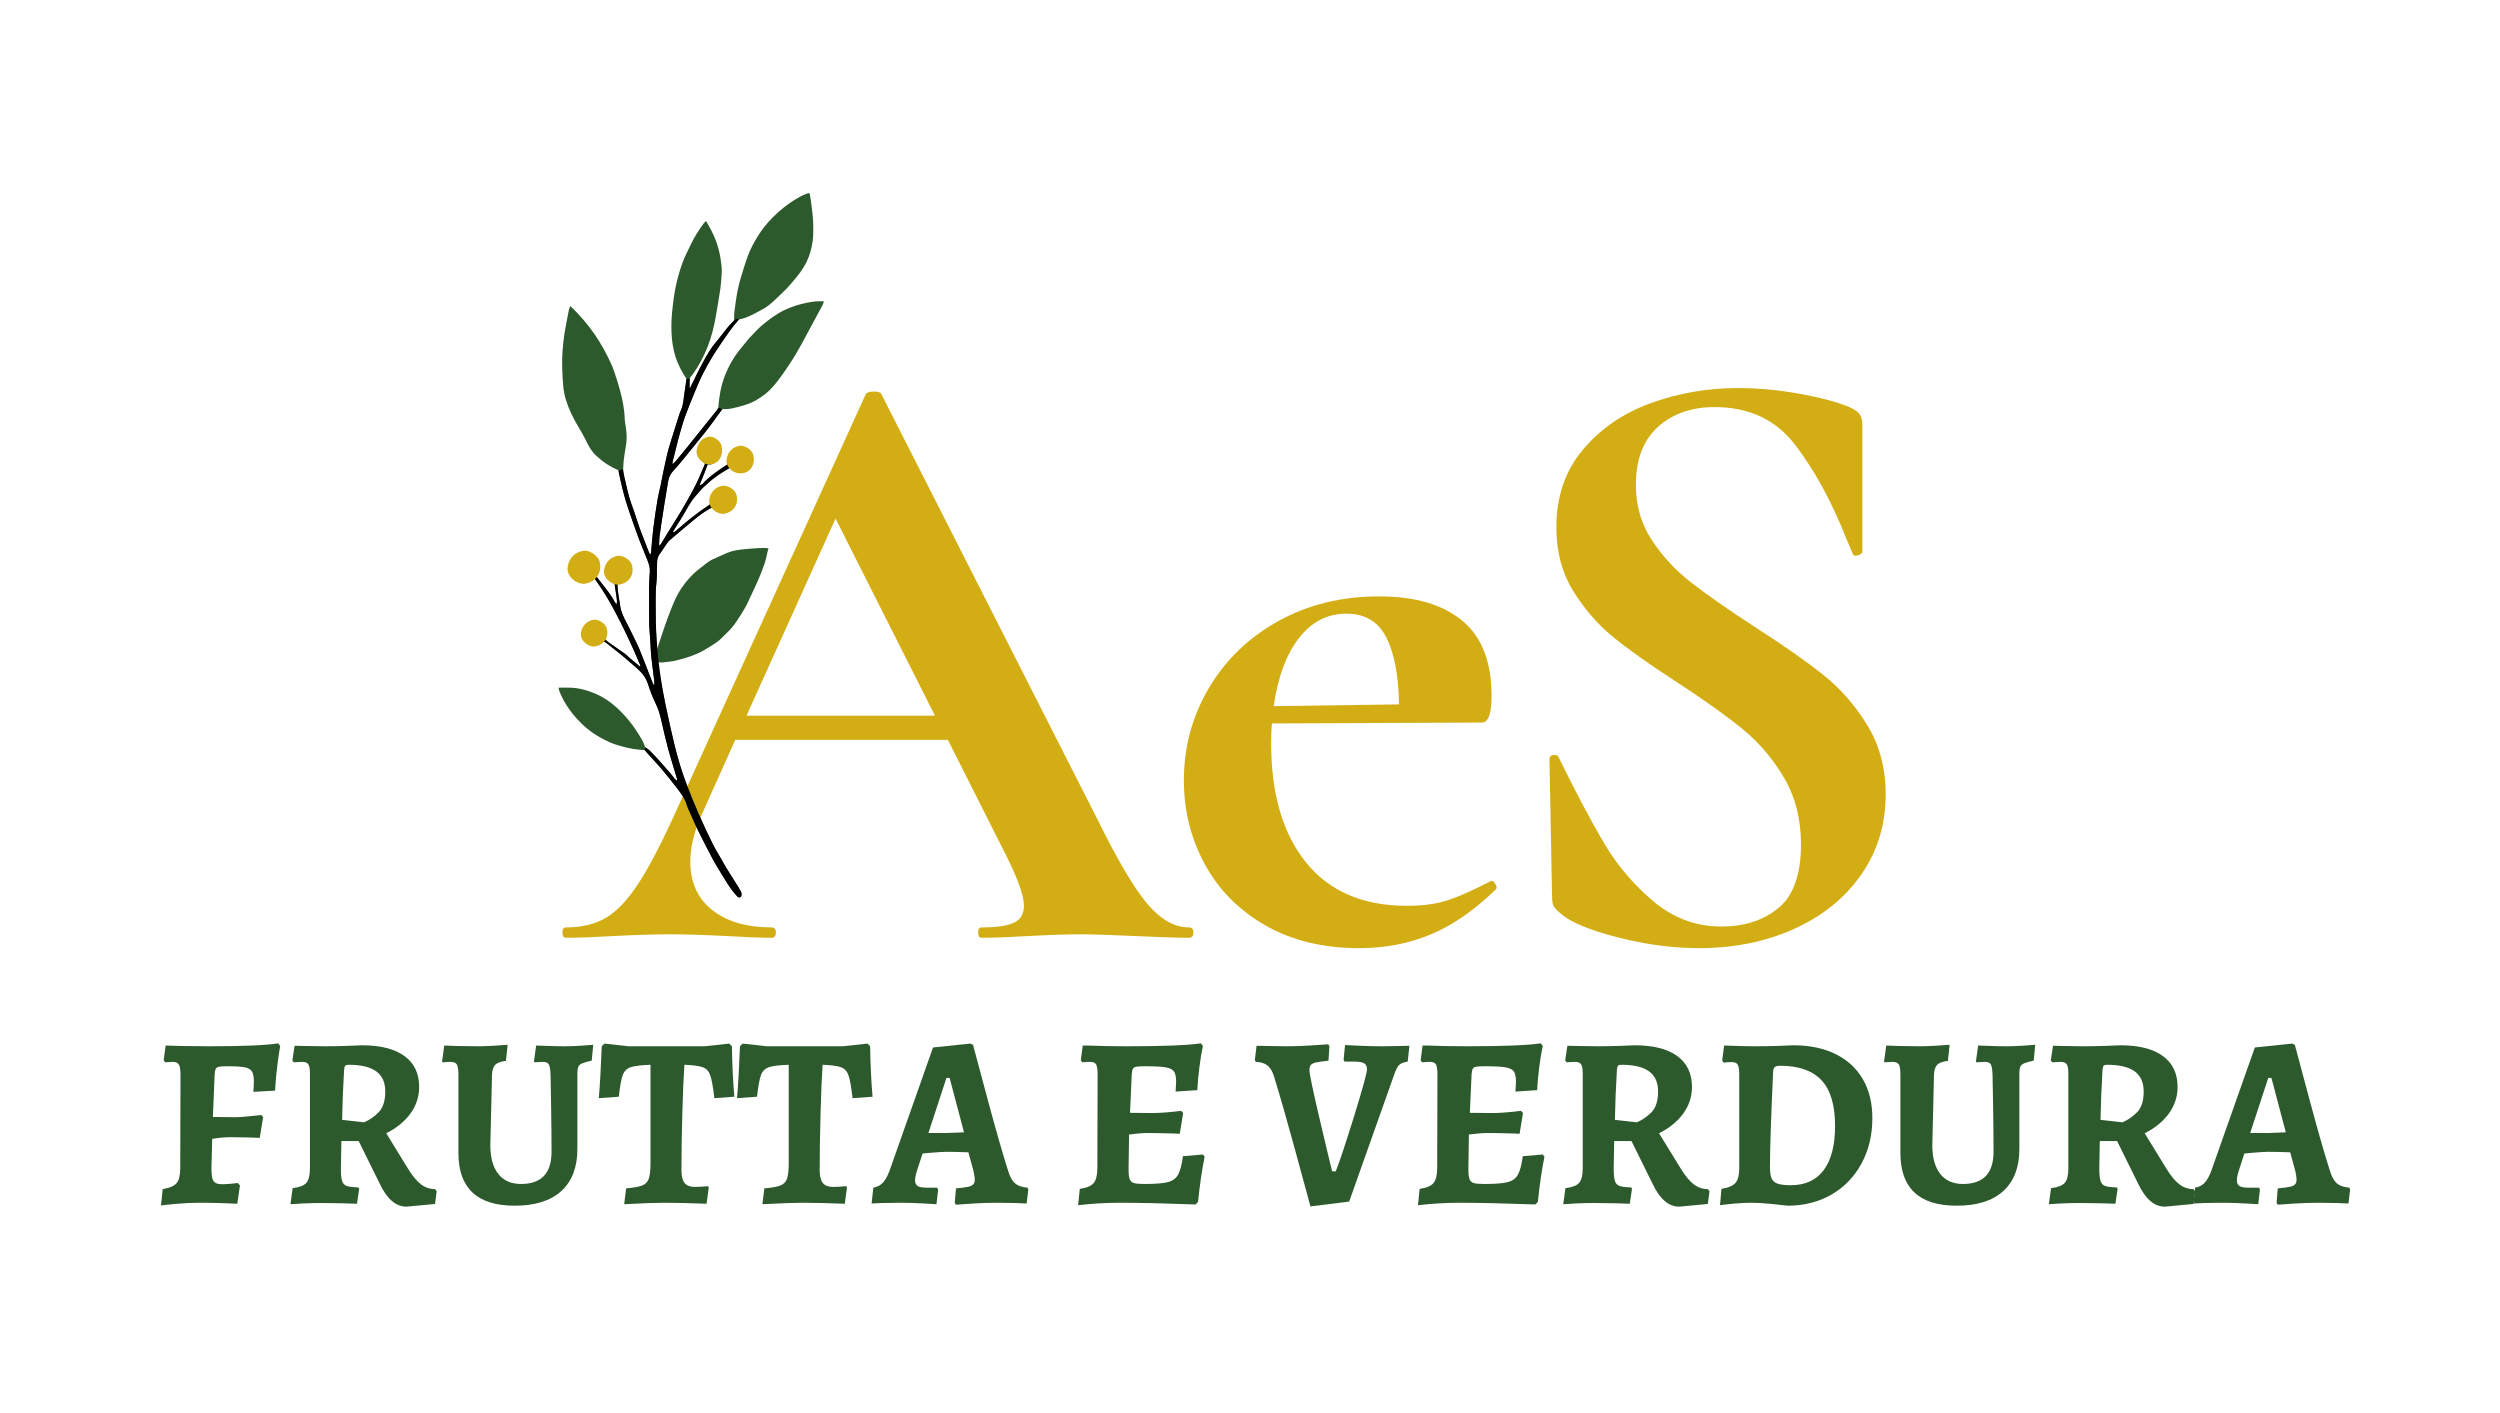 <svg xmlns="http://www.w3.org/2000/svg" xmlns:xlink="http://www.w3.org/1999/xlink" width="1472" viewBox="0 0 1104 624" height="832" preserveAspectRatio="xMidYMid meet"><defs><g></g></defs><g fill="#d3ad14" fill-opacity="1"><g transform="translate(251.414, 414.124)"><g><path d="M 273.672 -4.578 C 274.941 -4.578 275.578 -3.812 275.578 -2.281 C 275.578 -0.758 274.941 0 273.672 0 C 268.578 0 260.688 -0.254 250 -0.766 C 238.812 -1.273 230.797 -1.531 225.953 -1.531 C 219.598 -1.531 211.836 -1.273 202.672 -0.766 C 194.023 -0.254 187.156 0 182.062 0 C 181.039 0 180.531 -0.758 180.531 -2.281 C 180.531 -3.812 181.039 -4.578 182.062 -4.578 C 188.676 -4.578 193.445 -5.273 196.375 -6.672 C 199.301 -8.078 200.766 -10.562 200.766 -14.125 C 200.766 -18.445 198.223 -25.695 193.141 -35.875 L 167.172 -87.406 L 73.281 -87.406 L 58.391 -54.203 C 55.086 -46.816 53.438 -39.945 53.438 -33.594 C 53.438 -24.426 56.68 -17.297 63.172 -12.203 C 69.66 -7.117 78.375 -4.578 89.312 -4.578 C 90.582 -4.578 91.219 -3.812 91.219 -2.281 C 91.219 -0.758 90.582 0 89.312 0 C 84.727 0 78.113 -0.254 69.469 -0.766 C 59.801 -1.273 51.406 -1.531 44.281 -1.531 C 37.406 -1.531 29.133 -1.273 19.469 -0.766 C 10.812 -0.254 3.812 0 -1.531 0 C -2.539 0 -3.047 -0.758 -3.047 -2.281 C -3.047 -3.812 -2.539 -4.578 -1.531 -4.578 C 5.594 -4.578 11.57 -6.039 16.406 -8.969 C 21.25 -11.895 26.086 -17.109 30.922 -24.609 C 35.754 -32.117 41.477 -43.254 48.094 -58.016 L 130.922 -240.078 C 131.43 -240.836 132.578 -241.219 134.359 -241.219 C 136.391 -241.219 137.535 -240.836 137.797 -240.078 L 233.219 -52.297 C 242.113 -34.223 249.488 -21.75 255.344 -14.875 C 261.195 -8.008 267.305 -4.578 273.672 -4.578 Z M 78.25 -98.094 L 161.453 -98.094 L 117.562 -185.125 Z M 78.25 -98.094 "></path></g></g></g><g fill="#d3ad14" fill-opacity="1"><g transform="translate(510.578, 414.124)"><g><path d="M 148.094 -25.188 C 148.602 -25.188 149.176 -24.676 149.812 -23.656 C 150.445 -22.645 150.508 -21.883 150 -21.375 C 140.582 -12.219 131.039 -5.602 121.375 -1.531 C 111.707 2.539 101.148 4.578 89.703 4.578 C 73.672 4.578 59.801 1.207 48.094 -5.531 C 36.383 -12.281 27.477 -21.316 21.375 -32.641 C 15.27 -43.961 12.219 -56.238 12.219 -69.469 C 12.219 -84.227 15.906 -97.844 23.281 -110.312 C 30.664 -122.781 40.91 -132.641 54.016 -139.891 C 67.117 -147.141 81.938 -150.766 98.469 -150.766 C 114.25 -150.766 126.461 -147.203 135.109 -140.078 C 143.766 -132.953 148.094 -121.883 148.094 -106.875 C 148.094 -98.988 146.691 -95.047 143.891 -95.047 L 51.141 -94.656 C 50.891 -92.875 50.766 -89.945 50.766 -85.875 C 50.766 -63.488 55.914 -45.93 66.219 -33.203 C 76.531 -20.484 91.352 -14.125 110.688 -14.125 C 117.562 -14.125 123.414 -14.883 128.25 -16.406 C 133.082 -17.938 139.441 -20.738 147.328 -24.812 Z M 83.969 -143.125 C 75.57 -143.125 68.57 -139.5 62.969 -132.25 C 57.375 -125 53.688 -115.016 51.906 -102.297 L 107.25 -103.062 C 107 -116.031 105.094 -125.945 101.531 -132.812 C 97.969 -139.688 92.113 -143.125 83.969 -143.125 Z M 83.969 -143.125 "></path></g></g></g><g fill="#d3ad14" fill-opacity="1"><g transform="translate(655.999, 414.124)"><g><path d="M 66.406 -200 C 66.406 -190.844 68.758 -182.703 73.469 -175.578 C 78.176 -168.453 83.961 -162.219 90.828 -156.875 C 97.703 -151.531 106.992 -145.039 118.703 -137.406 C 131.43 -129.258 141.609 -122.133 149.234 -116.031 C 156.867 -109.926 163.359 -102.484 168.703 -93.703 C 174.047 -84.922 176.719 -74.805 176.719 -63.359 C 176.719 -50.129 173.156 -38.359 166.031 -28.047 C 158.906 -17.742 149.047 -9.727 136.453 -4 C 123.859 1.719 109.801 4.578 94.281 4.578 C 82.82 4.578 70.859 2.988 58.391 -0.188 C 45.93 -3.375 37.535 -6.875 33.203 -10.688 C 31.93 -11.707 30.977 -12.66 30.344 -13.547 C 29.707 -14.441 29.391 -15.906 29.391 -17.938 L 28.25 -78.625 L 28.25 -79.016 C 28.25 -80.023 28.883 -80.594 30.156 -80.719 C 31.426 -80.852 32.188 -80.41 32.438 -79.391 C 40.07 -63.867 46.75 -51.27 52.469 -41.594 C 58.195 -31.926 65.453 -23.406 74.234 -16.031 C 83.016 -8.656 93.004 -4.969 104.203 -4.969 C 114.379 -4.969 122.773 -7.703 129.391 -13.172 C 136.004 -18.641 139.312 -27.988 139.312 -41.219 C 139.312 -52.414 136.832 -62.211 131.875 -70.609 C 126.914 -79.004 120.875 -86.129 113.75 -91.984 C 106.625 -97.836 96.828 -104.836 84.359 -112.984 C 72.141 -120.867 62.656 -127.609 55.906 -133.203 C 49.164 -138.805 43.379 -145.551 38.547 -153.438 C 33.711 -161.32 31.297 -170.609 31.297 -181.297 C 31.297 -194.785 35.176 -206.172 42.938 -215.453 C 50.695 -224.742 60.68 -231.613 72.891 -236.062 C 85.109 -240.52 97.961 -242.75 111.453 -242.75 C 120.359 -242.75 129.391 -241.922 138.547 -240.266 C 147.711 -238.617 155.094 -236.648 160.688 -234.359 C 162.977 -233.336 164.504 -232.254 165.266 -231.109 C 166.035 -229.961 166.422 -228.5 166.422 -226.719 L 166.422 -170.609 C 166.422 -169.848 165.781 -169.273 164.5 -168.891 C 163.227 -168.516 162.469 -168.707 162.219 -169.469 L 159.156 -176.719 C 152.801 -192.75 145.359 -206.363 136.828 -217.562 C 128.305 -228.758 116.41 -234.359 101.141 -234.359 C 90.961 -234.359 82.629 -231.43 76.141 -225.578 C 69.648 -219.723 66.406 -211.195 66.406 -200 Z M 66.406 -200 "></path></g></g></g><path fill="#2d5a2d" d="M 336.445 136.746 C 340.301 134.766 343.047 131.535 346.18 128.633 C 347.578 127.332 348.805 125.852 350.055 124.406 C 352.484 121.602 354.785 118.691 356.355 115.297 C 357.66 112.48 358.445 109.531 358.875 106.434 C 359.234 103.871 359.168 101.301 359.113 98.766 C 359.047 95.473 358.523 92.195 358.141 88.922 C 358.004 87.715 357.715 86.523 357.473 85.207 C 356.887 85.363 356.395 85.438 355.949 85.617 C 352.312 87.125 349.059 89.316 346.004 91.727 C 342.852 94.223 339.988 97.07 337.48 100.25 C 335.48 102.777 333.824 105.516 332.324 108.359 C 330.629 111.551 329.523 114.988 328.426 118.418 C 327.914 120.016 327.441 121.625 326.969 123.234 C 325.973 126.598 325.352 130.047 324.867 133.508 C 324.508 136.094 324.059 138.695 324.168 141.445 C 323.145 142.586 322.074 143.684 321.102 144.875 C 319.48 146.867 317.992 148.973 316.312 150.918 C 313.926 153.68 312.164 156.844 310.434 160 C 308.484 163.562 306.773 167.25 304.957 170.887 C 304.871 171.07 304.844 171.27 304.789 171.465 C 304.695 171.371 304.598 171.281 304.508 171.191 C 304.508 169.82 304.508 168.445 304.637 166.922 C 305.09 166.332 305.578 165.77 306.008 165.16 C 311.438 157.566 314.516 149.027 316.074 139.883 C 316.766 135.852 317.488 131.82 318.074 127.77 C 318.414 125.402 318.559 123.004 318.711 120.609 C 318.844 118.449 318.516 116.316 318.195 114.18 C 317.422 109.137 315.68 104.453 313.18 100.031 C 312.746 99.281 312.328 98.52 311.801 97.586 C 311.297 98.102 310.879 98.441 310.574 98.867 C 308.484 101.758 306.578 104.762 305.043 107.98 C 303.75 110.703 302.348 113.387 301.32 116.203 C 299.977 119.914 298.953 123.73 298.191 127.629 C 297.551 130.902 297.16 134.188 296.828 137.492 C 296.305 142.77 296.105 150.602 298.242 157.383 C 299.359 160.832 300.945 164.051 303.105 167.23 C 302.879 169.004 302.73 170.789 302.414 172.543 C 301.879 175.453 301.938 178.484 300.676 181.246 C 300.305 182.059 300.016 182.91 299.742 183.766 C 298.516 187.645 297.344 191.543 296.078 195.418 C 294.785 199.383 293.984 203.469 293.098 207.531 C 292.57 209.949 292.133 212.379 291.629 214.793 C 291.223 216.738 290.695 218.656 290.379 220.609 C 289.688 224.879 289.02 229.148 288.488 233.434 C 288.059 236.926 287.848 240.441 287.523 243.953 C 287.5 244.211 287.367 244.469 287.191 245.008 C 286.875 244.43 286.648 244.121 286.523 243.777 C 284.781 239.082 282.758 234.496 281.277 229.707 C 280.531 227.297 279.691 224.91 278.828 222.535 C 277.301 218.316 276.418 213.926 275.367 209.586 C 275.363 208.812 274.938 208.141 275.199 206.766 C 275.309 202.457 276.121 199.207 276.594 195.449 C 277.125 191.281 275.883 186.527 275.859 184.98 C 275.801 180.828 274.805 176.121 274.039 173.32 C 272.777 168.688 271.973 166.086 270.309 161.586 C 265.574 151.039 260.238 143.203 251.875 135.137 C 251.578 135.914 251.301 136.418 251.191 136.957 C 250.711 139.312 250.242 141.68 249.828 144.055 C 249.762 144.445 248.875 148.684 248.426 154.832 C 248.016 160.523 248.379 166.395 248.723 170.488 C 249.078 174.707 250.406 178.609 252.145 182.371 C 253.547 185.406 255.27 188.297 256.969 191.18 C 259.078 194.762 260.109 198.219 263.152 201.109 C 266.086 203.887 269.355 206.094 273.188 207.676 C 273.199 207.926 273.176 208.18 273.227 208.418 C 274.312 213.629 275.5 218.812 277.176 223.859 C 278.758 228.621 280.438 233.344 282.168 238.051 C 283.324 241.164 284.695 244.199 285.879 247.305 C 286.5 248.918 287.086 250.551 286.965 252.355 C 286.801 254.863 286.656 257.375 286.637 259.883 C 286.602 265.238 286.656 270.602 286.676 275.957 C 286.676 276.102 286.691 276.254 286.703 276.398 C 286.887 278.969 287.082 281.539 287.246 284.105 C 287.371 286.035 287.383 287.973 287.598 289.891 C 288.004 293.641 288.527 297.371 288.977 301.113 C 289.023 301.5 288.926 301.914 288.895 302.316 C 288.77 302.328 288.648 302.34 288.52 302.352 C 287.984 300.992 287.445 299.625 286.91 298.258 C 285.395 294.379 283.91 290.488 282.34 286.633 C 281.629 284.891 280.746 283.215 279.922 281.52 C 278.926 279.473 277.949 277.414 276.887 275.406 C 275.555 272.898 274.262 270.402 273.867 267.523 C 273.559 265.223 273.09 262.938 272.715 260.645 C 272.848 258.969 272.352 257.133 272.965 255.543 C 274.883 254.449 275.004 251.711 273.172 250.547 C 272.121 249.879 270.988 249.895 269.941 250.484 C 268.863 251.086 268.359 252.609 268.652 253.965 C 268.883 255.02 269.887 255.863 271.207 256.266 C 271.457 258.031 271.727 259.789 271.949 261.555 C 272.16 263.266 272.594 264.961 272.406 266.734 C 272.035 266.527 271.742 266.32 271.598 266.035 C 269.922 262.816 267.633 260.043 265.402 257.211 C 264.246 255.742 263.121 254.25 262.078 252.551 C 263.371 249.793 261.457 247.25 258.641 247.633 C 257.195 247.832 256.211 248.633 255.863 250.09 C 255.531 251.5 256.094 252.969 257.195 253.691 C 258.566 254.594 259.898 254.336 261.348 253.781 C 262.848 255.93 264.402 258.051 265.84 260.242 C 268.949 264.98 271.586 269.988 274.152 275.027 C 275.934 278.527 277.57 282.09 279.211 285.652 C 280.469 288.398 281.621 291.191 282.812 293.973 C 282.848 294.059 282.746 294.203 282.711 294.312 C 282.602 294.293 282.539 294.301 282.508 294.27 C 281.07 293.086 279.625 291.902 278.203 290.695 C 277.531 290.117 276.945 289.418 276.23 288.91 C 273.742 287.117 271.195 285.398 268.699 283.613 C 267.898 283.043 267.195 282.352 266.496 281.512 C 266.691 280.227 266.516 279.113 265.379 278.234 C 264.367 277.445 262.5 277.664 261.609 278.664 C 260.699 279.684 260.715 281.566 261.602 282.477 C 262.801 283.703 263.945 283.785 265.902 282.855 C 266.508 283.195 267.164 283.469 267.703 283.895 C 270.285 285.91 272.859 287.941 275.387 290.027 C 277.414 291.703 279.355 293.473 281.355 295.18 C 283.547 297.059 285.223 299.227 286.141 302.047 C 287.109 305.016 288.203 307.98 289.594 310.773 C 290.898 313.398 291.586 316.141 292.23 318.941 C 293.121 322.809 293.961 326.688 295.004 330.52 C 296.219 334.969 297.629 339.379 298.938 343.805 C 299 344.02 298.945 344.266 298.945 344.703 C 298.539 344.418 298.223 344.277 298.027 344.043 C 297.367 343.242 296.785 342.371 296.109 341.59 C 294.496 339.707 292.863 337.836 291.199 335.996 C 289.812 334.465 288.406 332.949 286.934 331.492 C 286.395 330.949 285.652 330.617 284.906 329.996 C 284.25 327.672 282.922 325.676 281.664 323.676 C 278.926 319.328 275.641 315.414 271.785 311.996 C 269.285 309.785 266.535 307.945 263.504 306.586 C 259.801 304.926 255.93 303.805 251.84 303.676 C 250.168 303.621 248.5 303.664 246.625 303.664 C 246.824 304.414 246.91 304.992 247.121 305.516 C 249.441 311.125 252.961 315.902 257.348 320.039 C 260.965 323.465 265.199 326.02 269.75 328 C 271.324 328.688 273.008 329.117 274.656 329.602 C 277.883 330.543 281.18 331.066 284.664 331.266 C 285.297 331.957 285.934 332.652 286.566 333.348 C 288.488 335.488 290.469 337.57 292.32 339.773 C 294.648 342.547 296.922 345.371 299.117 348.254 C 300.633 350.258 302.207 352.234 303.016 354.723 C 303.711 356.883 304.73 358.949 305.648 361.043 C 306.492 362.949 307.348 364.852 308.277 366.723 C 310.344 370.852 312.375 374.996 314.574 379.059 C 316.25 382.156 318.129 385.145 319.973 388.148 C 321.527 390.688 323.129 393.199 325.152 395.41 C 325.625 395.926 326.098 396.516 326.914 396.219 C 327.461 396.02 327.637 394.949 327.332 394.043 C 327.301 393.949 327.258 393.855 327.211 393.773 C 326.82 393.078 326.457 392.367 326.039 391.699 C 324.352 389.004 322.625 386.34 320.957 383.637 C 320.051 382.168 319.23 380.637 318.375 379.137 C 317.105 376.898 315.723 374.711 314.586 372.402 C 312.445 368.039 310.359 363.637 308.41 359.184 C 306.598 355.051 304.934 350.844 303.305 346.633 C 301.039 340.789 299.281 334.777 297.793 328.691 C 296.82 324.723 290.738 297.41 290.523 292.438 C 290.684 292.367 292.133 292.66 292.559 292.547 C 294.355 292.309 296.184 292.211 297.945 291.805 C 302.457 290.766 306.883 289.414 310.938 287.098 C 312.773 286.059 314.562 284.93 316.305 283.754 C 318.141 282.516 319.559 280.801 321.164 279.301 C 324.387 276.285 326.531 272.508 328.785 268.805 C 329.75 267.215 330.484 265.477 331.277 263.789 C 332.504 261.195 333.746 258.609 334.879 255.973 C 335.875 253.66 336.805 251.309 337.629 248.93 C 338.418 246.648 338.668 244.43 339.367 242.109 C 337.449 241.977 337.246 241.887 334.574 242.062 C 321.691 242.93 323.191 243.375 314.879 246.934 C 312.895 247.777 311.277 249.344 309.543 250.637 C 306.16 253.148 303.305 256.188 300.961 259.676 C 298.32 263.594 296.723 268.016 295.043 272.375 C 293.336 276.793 290.105 287.117 290.086 286.781 C 289.102 267.625 289.844 277.73 289.602 268.918 C 289.516 266.234 289.535 263.547 289.594 260.863 C 289.648 258.203 290.316 255.562 289.891 252.879 C 289.836 252.551 289.953 252.191 289.977 251.844 C 290.051 250.574 290.148 249.312 290.176 248.051 C 290.203 246.773 290.465 245.621 291.246 244.559 C 292.211 243.234 293.012 241.801 293.949 240.453 C 294.422 239.766 294.934 239.07 295.57 238.535 C 299.594 235.16 303.641 231.801 307.727 228.492 C 309.066 227.398 310.523 226.441 311.969 225.484 C 313.293 224.613 314.672 223.828 316.203 223.125 C 317.168 223.793 318.207 224.07 319.371 223.816 C 321.242 223.402 322.582 221.793 322.602 219.914 C 322.625 217.867 321.297 216.312 319.176 215.898 C 317.539 215.582 315.691 216.707 314.902 218.352 C 314.355 219.488 314.605 220.543 314.707 221.781 C 313.969 222.359 313.246 222.961 312.484 223.508 C 311.723 224.059 310.891 224.508 310.137 225.066 C 308.137 226.543 306.141 228.02 304.203 229.566 C 302.469 230.957 300.809 232.449 299.109 233.883 C 298.543 234.355 298.059 234.984 297.184 235.074 C 297.215 234.836 297.203 234.727 297.25 234.648 C 298.531 232.59 299.82 230.531 301.121 228.48 C 303.105 225.348 304.586 221.891 307.113 219.105 C 308.316 217.785 309.383 216.344 310.676 215.129 C 312.473 213.438 314.344 211.793 316.344 210.355 C 318.832 208.559 321.48 206.992 324.254 205.426 C 326.48 207.215 329.062 206.027 330.078 204.191 C 330.949 202.625 330.68 200.711 329.098 199.297 C 328.121 198.422 325.316 198.43 324.289 199.371 C 322.801 200.73 322.566 202.277 322.875 204.137 C 321.746 204.836 320.598 205.508 319.492 206.242 C 316.172 208.465 312.906 210.77 310.184 213.75 C 309.918 214.047 309.418 214.137 308.996 214.285 C 308.996 214.285 308.953 214.242 309 214.027 C 309.699 212.297 310.43 210.578 311.082 208.832 C 311.547 207.605 311.91 206.348 312.523 205.098 C 312.852 205.145 313.195 205.277 313.508 205.223 C 316.492 204.707 317.539 202.141 316.875 199.73 C 316.492 198.332 314.461 197.004 313.227 197.25 C 311.332 197.641 310.223 198.879 309.797 200.719 C 309.406 202.383 310.105 203.664 311.32 204.871 C 310.348 207.156 309.414 209.457 308.387 211.715 C 307.586 213.477 306.699 215.207 305.777 216.906 C 304.258 219.695 302.734 222.473 301.113 225.199 C 299.105 228.57 296.984 231.875 294.926 235.215 C 294.07 236.605 293.27 238.031 292.387 239.41 C 292.035 239.957 291.715 240.586 290.883 240.934 C 291.023 239.434 291.105 238.078 291.27 236.742 C 291.477 235.066 291.73 233.398 291.98 231.723 C 292.441 228.688 292.898 225.645 293.383 222.609 C 293.91 219.324 294.453 216.039 295.012 212.754 C 295.309 211.016 295.902 209.445 297.16 208.098 C 298.914 206.215 300.566 204.227 302.199 202.23 C 305.223 198.551 308.219 194.848 311.191 191.125 C 312.523 189.461 313.805 187.754 315.062 186.035 C 316.355 184.281 317.594 182.484 319.086 180.68 C 320.453 180.59 321.863 180.68 323.172 180.371 C 326.672 179.551 330.191 178.781 333.406 177 C 335.707 175.719 337.832 174.258 339.73 172.441 C 342.312 169.977 344.309 167.051 346.375 164.164 C 349.738 159.453 352.652 154.469 355.367 149.355 C 357.93 144.523 360.562 139.727 363.152 134.898 C 363.438 134.363 363.602 133.762 363.863 133.082 C 361.184 132.852 358.773 133.203 356.352 133.684 C 352.902 134.371 349.582 135.426 346.406 136.938 C 342.633 138.742 339.344 141.262 336.172 143.938 C 335.238 144.73 334.398 145.641 333.539 146.508 C 332.82 147.242 332.137 148 331.426 148.742 C 331.254 148.926 331.043 149.059 330.883 149.254 C 329.391 151.078 327.879 152.895 326.414 154.754 C 323.762 158.105 321.703 161.809 320.148 165.793 C 318.371 170.34 317.562 175.07 317.18 180.078 C 316.992 180.426 316.848 180.809 316.602 181.113 C 314.75 183.445 312.883 185.758 311.016 188.078 C 308.848 190.785 306.695 193.5 304.516 196.199 C 302.578 198.594 300.629 200.969 298.668 203.336 C 298.18 203.926 297.605 204.441 297.074 204.992 C 296.906 204.586 296.93 204.309 296.996 204.035 C 297.77 200.902 298.547 197.77 299.336 194.641 C 299.656 193.395 299.988 192.152 300.359 190.914 C 301.051 188.586 301.672 186.23 302.512 183.953 C 303.863 180.281 305.332 176.645 306.84 173.023 C 307.98 170.281 309.133 167.527 310.484 164.883 C 312.688 160.547 315.188 156.375 317.938 152.355 C 320.574 148.504 323.145 144.605 326.371 141.051 C 329.664 140.531 333.508 138.379 336.445 136.742 Z M 336.445 136.746 " fill-opacity="1" fill-rule="nonzero"></path><path fill="#000000" d="M 266.441 281.707 C 267.195 282.344 267.898 283.043 268.703 283.613 C 271.195 285.398 273.742 287.109 276.23 288.902 C 276.945 289.418 277.531 290.117 278.203 290.695 C 279.625 291.895 281.07 293.078 282.508 294.27 C 282.539 294.293 282.602 294.289 282.711 294.305 C 282.746 294.199 282.848 294.051 282.812 293.965 C 281.621 291.191 280.469 288.398 279.211 285.652 C 277.574 282.082 275.934 278.52 274.152 275.027 C 271.586 269.988 268.949 264.98 265.84 260.242 C 264.402 258.051 262.848 255.93 261.301 253.605 C 261.492 253.207 261.742 252.98 261.984 252.762 C 263.121 254.242 264.246 255.742 265.402 257.211 C 267.633 260.035 269.922 262.816 271.598 266.035 C 271.742 266.316 272.035 266.527 272.406 266.727 C 272.594 264.961 272.164 263.262 271.949 261.555 C 271.727 259.789 271.379 258.016 271.203 256.113 C 271.773 255.883 272.352 255.805 272.844 255.715 C 272.594 256.309 272.715 256.199 272.695 256.957 C 272.594 260.535 273.316 264.008 273.867 267.516 C 274.262 270.395 275.555 272.891 276.887 275.398 C 277.949 277.414 278.926 279.465 279.922 281.512 C 280.75 283.207 281.629 284.883 282.34 286.625 C 283.91 290.48 285.395 294.379 286.91 298.258 C 287.445 299.621 287.984 300.984 288.52 302.352 C 288.648 302.34 288.77 302.328 288.898 302.316 C 288.926 301.914 289.023 301.5 288.977 301.105 C 288.527 297.367 288.004 293.641 287.598 289.891 C 287.387 287.973 287.371 286.035 287.246 284.105 C 287.082 281.539 286.887 278.969 286.703 276.398 C 286.691 276.25 286.676 276.102 286.676 275.949 C 286.656 270.594 286.602 265.238 286.637 259.883 C 286.656 257.371 286.801 254.863 286.965 252.355 C 287.086 250.551 286.5 248.914 285.879 247.305 C 284.695 244.199 283.324 241.164 282.168 238.043 C 280.438 233.344 278.758 228.613 277.18 223.859 C 275.504 218.809 274.312 213.621 273.227 208.418 C 273.176 208.176 273.199 207.922 273.293 207.52 C 273.898 207.457 274.652 207.641 275.109 207.07 C 275.266 207.848 275.324 208.82 275.508 209.586 C 276.566 213.926 277.301 218.316 278.828 222.531 C 279.691 224.902 280.531 227.289 281.277 229.707 C 282.758 234.496 284.781 239.082 286.523 243.777 C 286.648 244.117 286.875 244.426 287.191 245.004 C 287.367 244.461 287.5 244.211 287.523 243.945 C 287.848 240.441 288.059 236.926 288.488 233.434 C 289.02 229.148 289.688 224.875 290.379 220.609 C 290.695 218.656 291.223 216.738 291.629 214.793 C 292.133 212.379 292.57 209.941 293.098 207.531 C 293.984 203.465 294.785 199.383 296.082 195.41 C 297.344 191.543 298.516 187.645 299.742 183.762 C 300.016 182.91 300.305 182.059 300.676 181.246 C 301.941 178.477 301.879 175.453 302.414 172.543 C 302.73 170.789 302.879 169 303.215 167.105 C 303.695 167.422 304.102 167.262 304.508 167.066 L 304.508 171.191 C 304.598 171.281 304.695 171.371 304.789 171.465 C 304.844 171.27 304.871 171.062 304.957 170.887 C 306.773 167.25 308.484 163.559 310.434 160 C 312.164 156.836 313.926 153.68 316.312 150.918 C 317.992 148.973 319.48 146.859 321.102 144.867 C 322.074 143.684 323.145 142.578 324.344 141.363 C 324.723 141.133 324.922 140.977 325.262 140.82 C 325.676 140.812 325.949 140.805 326.238 140.855 C 326.289 140.969 326.281 141.031 326.234 141.094 C 323.145 144.609 320.574 148.504 317.938 152.355 C 315.188 156.367 312.688 160.539 310.484 164.883 C 309.137 167.531 307.98 170.281 306.84 173.023 C 305.332 176.645 303.863 180.273 302.512 183.953 C 301.672 186.227 301.055 188.586 300.359 190.914 C 299.992 192.145 299.656 193.391 299.336 194.641 C 298.547 197.77 297.77 200.902 296.996 204.027 C 296.93 204.301 296.906 204.586 297.074 204.988 C 297.605 204.441 298.18 203.918 298.668 203.336 C 300.629 200.969 302.578 198.586 304.516 196.195 C 306.695 193.5 308.848 190.777 311.016 188.07 C 312.883 185.75 314.75 183.438 316.602 181.113 C 316.848 180.809 316.992 180.426 317.301 180.074 C 317.902 180.285 318.375 180.492 318.855 180.699 C 317.594 182.484 316.355 184.277 315.062 186.035 C 313.805 187.754 312.523 189.461 311.191 191.117 C 308.219 194.84 305.223 198.551 302.199 202.23 C 300.566 204.223 298.914 206.215 297.16 208.098 C 295.902 209.445 295.309 211.016 295.012 212.754 C 294.453 216.031 293.914 219.316 293.383 222.609 C 292.898 225.645 292.441 228.68 291.98 231.723 C 291.734 233.391 291.477 235.062 291.27 236.738 C 291.105 238.078 291.199 239.43 291.066 240.934 C 291.895 240.586 292.035 239.957 292.387 239.41 C 293.27 238.031 294.07 236.605 294.926 235.207 C 296.984 231.875 299.105 228.57 301.113 225.203 C 302.734 222.477 304.258 219.688 305.777 216.902 C 306.699 215.199 307.586 213.477 308.387 211.715 C 309.414 209.457 310.27 207.137 311.375 204.746 C 311.75 204.789 312.262 204.938 312.504 205.086 C 312.098 206.328 311.547 207.605 311.086 208.832 C 310.43 210.574 309.699 212.297 308.965 214.148 C 308.93 214.277 308.945 214.352 308.945 214.352 L 309.031 214.32 C 309.422 214.133 309.918 214.039 310.184 213.742 C 312.906 210.762 316.172 208.469 319.492 206.246 C 320.598 205.504 321.715 204.672 323.047 203.969 C 323.508 204.363 323.969 205.023 324.234 205.426 C 321.656 207.09 318.832 208.559 316.344 210.348 C 314.344 211.793 312.473 213.441 310.676 215.121 C 309.383 216.336 308.309 217.789 307.113 219.105 C 304.586 221.891 303.105 225.34 301.121 228.473 C 299.82 230.527 298.535 232.59 297.254 234.648 C 297.203 234.723 297.215 234.836 297.184 235.074 C 298.059 234.984 298.547 234.359 299.109 233.883 C 300.809 232.445 302.469 230.953 304.203 229.562 C 306.141 228.012 308.141 226.543 310.137 225.066 C 310.891 224.508 311.723 224.055 312.488 223.508 C 313.246 222.961 313.938 222.273 314.848 221.66 C 315.348 222.055 315.91 222.668 316.234 223.105 C 314.879 223.926 313.293 224.613 311.969 225.48 C 310.523 226.441 309.066 227.398 307.719 228.484 C 303.641 231.797 299.785 235.203 295.758 238.582 C 295.121 239.113 294.648 239.871 294.172 240.559 C 293.246 241.906 292.359 243.32 291.391 244.637 C 290.609 245.707 290.203 246.77 290.18 248.043 C 290.148 249.312 290.16 250.574 290.086 251.84 C 290.215 254.906 289.734 257.82 289.594 260.855 C 289.008 286.855 291.746 303.738 297.793 328.691 C 299.281 334.777 301.039 340.789 303.301 346.629 C 304.934 350.844 306.598 355.043 308.414 359.18 C 310.363 363.637 312.445 368.031 314.586 372.398 C 315.723 374.711 317.105 376.891 318.375 379.133 C 319.234 380.637 320.051 382.164 320.957 383.633 C 322.625 386.34 324.352 389.004 326.039 391.695 C 326.457 392.371 326.824 393.074 327.211 393.766 C 327.258 393.855 327.301 393.949 327.332 394.039 C 327.637 394.949 327.461 396.02 326.914 396.215 C 326.102 396.516 325.625 395.926 325.152 395.41 C 323.129 393.203 321.527 390.688 319.973 388.145 C 318.129 385.145 316.25 382.148 314.574 379.059 C 312.379 374.996 310.344 370.852 308.277 366.715 C 307.352 364.852 306.492 362.945 305.648 361.039 C 304.734 358.949 303.711 356.883 303.016 354.723 C 302.207 352.227 300.633 350.262 299.117 348.258 C 296.926 345.371 294.648 342.543 292.32 339.773 C 290.469 337.57 288.488 335.48 286.566 333.348 C 285.934 332.652 285.297 331.961 284.676 331.133 C 284.797 330.727 284.848 330.285 284.949 330.012 C 285.602 330.441 286.395 330.949 286.938 331.484 C 288.406 332.941 289.812 334.461 291.199 335.996 C 292.863 337.836 294.496 339.699 296.109 341.582 C 296.785 342.371 297.367 343.242 298.027 344.043 C 298.223 344.277 298.539 344.418 298.945 344.703 C 298.945 344.262 299 344.02 298.941 343.805 C 297.629 339.371 296.219 334.973 295.004 330.516 C 293.961 326.688 293.121 322.809 292.23 318.941 C 291.586 316.141 290.902 313.391 289.594 310.773 C 288.203 307.98 287.113 305.02 286.141 302.047 C 285.223 299.227 283.547 297.059 281.355 295.18 C 279.359 293.469 277.414 291.703 275.387 290.027 C 272.859 287.938 270.285 285.91 267.707 283.887 C 267.164 283.469 266.508 283.195 265.812 282.715 C 265.961 282.289 266.199 282 266.441 281.707 Z M 266.441 281.707 " fill-opacity="1" fill-rule="nonzero"></path><path fill="#d3ad14" d="M 311.77 204.859 C 311.238 204.637 310.898 204.473 310.352 204.188 C 308.34 202.602 307.156 200.699 307.75 198.152 C 308.406 195.344 310.109 193.449 312.996 192.859 C 314.879 192.473 317.992 194.5 318.586 196.645 C 319.598 200.32 318.055 204.852 313.426 205.047 C 312.852 205.066 312.629 205.031 311.77 204.859 Z M 311.77 204.859 " fill-opacity="1" fill-rule="nonzero"></path><path fill="#d3ad14" d="M 323.77 208.184 C 321.5 206.648 320.352 204.703 320.992 202.148 C 321.691 199.34 323.512 197.445 326.605 196.855 C 328.625 196.469 331.949 198.496 332.578 200.641 C 333.664 204.328 332.004 208.91 327.062 209.043 C 325.906 209.082 325.098 208.848 323.77 208.184 Z M 323.77 208.184 " fill-opacity="1" fill-rule="nonzero"></path><path fill="#d3ad14" d="M 317.734 226.723 C 317.148 226.5 316.746 226.266 316.191 226.043 C 313.875 224.48 312.699 222.5 313.348 219.898 C 314.062 217.027 315.922 215.109 319.07 214.5 C 321.125 214.102 324.523 216.176 325.16 218.355 C 326.273 222.113 324.512 226.121 319.543 226.922 C 319.023 227 318.449 226.797 317.734 226.723 Z M 317.734 226.723 " fill-opacity="1" fill-rule="nonzero"></path><path fill="#d3ad14" d="M 271.402 258 C 270.812 257.766 270.391 257.535 269.82 257.305 C 267.441 255.703 266.25 253.656 266.914 250.992 C 267.641 248.051 269.547 246.07 272.781 245.449 C 274.891 245.051 278.379 247.168 279.031 249.41 C 280.168 253.27 278.367 257.379 273.266 258.199 C 272.73 258.281 272.141 258.074 271.402 258 Z M 271.402 258 " fill-opacity="1" fill-rule="nonzero"></path><path fill="#d3ad14" d="M 255.969 257.57 C 255.293 257.309 254.82 257.035 254.156 256.773 C 251.438 254.938 250.07 252.598 250.828 249.543 C 251.672 246.184 253.852 243.918 257.551 243.211 C 259.961 242.746 263.945 245.18 264.703 247.742 C 266 252.145 263.945 256.855 258.109 257.805 C 257.496 257.898 256.824 257.656 255.969 257.574 Z M 255.969 257.57 " fill-opacity="1" fill-rule="nonzero"></path><path fill="#d3ad14" d="M 260.832 285.316 C 260.285 285.094 259.895 284.875 259.367 284.664 C 257.168 283.18 256.051 281.281 256.672 278.805 C 257.344 276.086 259.117 274.254 262.117 273.676 C 264.066 273.293 267.301 275.266 267.914 277.34 C 268.969 280.922 267.301 284.738 262.562 285.496 C 262.066 285.578 261.52 285.379 260.832 285.316 Z M 260.832 285.316 " fill-opacity="1" fill-rule="nonzero"></path><g fill="#2d5a2d" fill-opacity="1"><g transform="translate(67, 531.141)"><g><path d="M 4.844 -6.031 C 7.926 -6.531 9.988 -7.426 11.031 -8.719 C 12.07 -10.008 12.594 -12.234 12.594 -15.391 L 12.703 -56.406 C 12.703 -58.707 12.469 -60.25 12 -61.031 C 11.531 -61.82 10.617 -62.219 9.266 -62.219 C 8.547 -62.219 7.863 -62.18 7.219 -62.109 C 6.57 -62.047 6.141 -62.016 5.922 -62.016 L 5.281 -62.984 L 6.141 -69.438 C 7.43 -69.363 9.922 -69.289 13.609 -69.219 C 17.305 -69.145 21.312 -69.109 25.625 -69.109 C 40.332 -69.109 50.414 -69.539 55.875 -70.406 L 56.734 -69.219 C 56.516 -68.07 56.133 -65.539 55.594 -61.625 C 55.062 -57.719 54.688 -53.68 54.469 -49.516 L 44.891 -48.984 C 44.891 -49.336 44.926 -49.945 45 -50.812 C 45.07 -51.676 45.109 -52.535 45.109 -53.391 C 45.109 -55.473 44.836 -56.977 44.297 -57.906 C 43.766 -58.844 42.723 -59.473 41.172 -59.797 C 39.629 -60.117 37.102 -60.281 33.594 -60.281 C 31.727 -60.281 30.438 -60.207 29.719 -60.062 C 29 -59.926 28.516 -59.602 28.266 -59.094 C 28.016 -58.594 27.852 -57.77 27.781 -56.625 L 27.016 -37.891 L 37.141 -37.781 C 38.504 -37.781 40.516 -37.926 43.172 -38.219 C 45.828 -38.508 47.582 -38.688 48.438 -38.75 L 49.203 -37.781 L 47.688 -28.641 C 46.832 -28.711 45.164 -28.781 42.688 -28.844 C 40.207 -28.914 37.602 -28.953 34.875 -28.953 C 32.289 -28.953 29.566 -28.703 26.703 -28.203 L 26.375 -15.078 C 26.375 -12.348 26.676 -10.516 27.281 -9.578 C 27.895 -8.648 29.133 -8.188 31 -8.188 C 32.156 -8.188 33.484 -8.254 34.984 -8.391 C 36.492 -8.535 37.5 -8.645 38 -8.719 L 38.969 -7.641 L 37.781 0.438 C 36.562 0.363 34.281 0.27 30.938 0.156 C 27.602 0.051 24.289 0 21 0 C 17.695 0 14.301 0.16 10.812 0.484 C 7.332 0.805 5.094 1.039 4.094 1.188 Z M 4.844 -6.031 "></path></g></g></g><g fill="#2d5a2d" fill-opacity="1"><g transform="translate(124.165, 531.141)"><g><path d="M 55.328 1.719 C 50.672 1.719 46.758 -1.617 43.594 -8.297 L 34.234 -27.234 L 26.594 -27.234 L 26.375 -15.078 C 26.375 -12.555 26.551 -10.738 26.906 -9.625 C 27.27 -8.52 27.953 -7.785 28.953 -7.422 C 29.961 -7.066 31.688 -6.852 34.125 -6.781 L 34.453 -6.141 L 33.484 0.438 C 32.191 0.363 29.93 0.289 26.703 0.219 C 23.473 0.145 20.492 0.109 17.766 0.109 C 15.109 0.109 12.379 0.176 9.578 0.312 C 6.773 0.457 4.945 0.566 4.094 0.641 L 5.062 -6.453 C 8.07 -6.816 10.098 -7.609 11.141 -8.828 C 12.18 -10.047 12.703 -12.195 12.703 -15.281 L 12.703 -56.953 C 12.703 -59.035 12.469 -60.43 12 -61.141 C 11.531 -61.859 10.617 -62.219 9.266 -62.219 C 8.473 -62.219 7.719 -62.18 7 -62.109 C 6.281 -62.047 5.812 -62.016 5.594 -62.016 L 4.953 -62.875 L 5.922 -69.328 C 6.922 -69.328 8.766 -69.289 11.453 -69.219 C 14.148 -69.145 16.789 -69.109 19.375 -69.109 C 22.25 -69.109 25.352 -69.16 28.688 -69.266 C 32.031 -69.379 34.348 -69.473 35.641 -69.547 C 43.816 -69.547 50.078 -67.969 54.422 -64.812 C 58.766 -61.656 60.938 -57.098 60.938 -51.141 C 60.938 -46.898 59.676 -43.02 57.156 -39.5 C 54.645 -35.988 51.062 -33.051 46.406 -30.688 L 55.875 -15.281 C 57.883 -11.977 59.82 -9.609 61.688 -8.172 C 63.551 -6.742 65.633 -6.031 67.938 -6.031 L 68.688 -5.062 L 67.938 0.531 Z M 36.609 -35.531 C 38.973 -36.531 41.125 -38.016 43.062 -39.984 C 45 -41.961 45.969 -45.035 45.969 -49.203 C 45.969 -53.148 44.641 -56.094 41.984 -58.031 C 39.328 -59.969 35.238 -60.938 29.719 -60.938 C 29 -60.938 28.516 -60.789 28.266 -60.5 C 28.016 -60.219 27.852 -59.57 27.781 -58.562 C 27.344 -51.164 27.051 -43.848 26.906 -36.609 Z M 36.609 -35.531 "></path></g></g></g><g fill="#2d5a2d" fill-opacity="1"><g transform="translate(193.172, 531.141)"><g><path d="M 34.125 1.297 C 17.551 1.297 9.266 -6.457 9.266 -21.969 L 9.266 -56.406 C 9.266 -58.781 9.031 -60.344 8.562 -61.094 C 8.094 -61.844 7.141 -62.219 5.703 -62.219 C 4.984 -62.219 4.281 -62.18 3.594 -62.109 C 2.914 -62.047 2.473 -62.016 2.266 -62.016 L 2.047 -62.438 L 3.016 -69.438 C 4.016 -69.363 5.969 -69.289 8.875 -69.219 C 11.781 -69.145 14.883 -69.109 18.188 -69.109 C 20.062 -69.109 22.43 -69.195 25.297 -69.375 C 28.172 -69.562 30.07 -69.691 31 -69.766 L 30.25 -62.656 C 27.957 -62.363 26.395 -61.805 25.562 -60.984 C 24.738 -60.16 24.254 -58.781 24.109 -56.844 L 23.359 -25.406 C 23.359 -19.945 24.523 -15.727 26.859 -12.75 C 29.191 -9.781 32.547 -8.297 36.922 -8.297 C 45.898 -8.297 50.391 -13.031 50.391 -22.5 C 50.391 -28.031 50.332 -34.348 50.219 -41.453 C 50.113 -48.555 50.023 -53.539 49.953 -56.406 C 49.879 -58.781 49.625 -60.344 49.188 -61.094 C 48.758 -61.844 47.863 -62.219 46.5 -62.219 C 45.789 -62.219 45.078 -62.18 44.359 -62.109 C 43.641 -62.047 43.133 -62.016 42.844 -62.016 L 42.625 -62.438 L 43.594 -69.438 C 44.531 -69.438 46.234 -69.379 48.703 -69.266 C 51.18 -69.16 53.645 -69.109 56.094 -69.109 C 58.383 -69.109 60.875 -69.195 63.562 -69.375 C 66.258 -69.562 68.004 -69.691 68.797 -69.766 L 68.141 -62.766 C 66.203 -62.336 64.801 -61.941 63.938 -61.578 C 63.082 -61.223 62.508 -60.723 62.219 -60.078 C 61.938 -59.43 61.797 -58.461 61.797 -57.172 L 61.797 -23.688 C 61.797 -15.645 59.426 -9.469 54.688 -5.156 C 49.945 -0.852 43.094 1.297 34.125 1.297 Z M 34.125 1.297 "></path></g></g></g><g fill="#2d5a2d" fill-opacity="1"><g transform="translate(263.902, 531.141)"><g><path d="M 12.594 -6.359 C 15.895 -6.641 18.266 -7.066 19.703 -7.641 C 21.141 -8.211 22.109 -9.219 22.609 -10.656 C 23.109 -12.094 23.359 -14.461 23.359 -17.766 L 23.359 -60.938 C 19.203 -60.789 16.281 -60.43 14.594 -59.859 C 12.906 -59.285 11.738 -58.117 11.094 -56.359 C 10.445 -54.598 9.867 -51.422 9.359 -46.828 L 0.531 -46.188 C 1.039 -52.145 1.473 -59.785 1.828 -69.109 L 3.016 -70.297 L 13.672 -69.109 L 47.266 -69.109 L 58.141 -70.297 L 59.312 -69.109 C 59.457 -60.504 59.816 -53.078 60.391 -46.828 L 51.562 -46.188 C 50.988 -51.062 50.395 -54.395 49.781 -56.188 C 49.176 -57.988 48.102 -59.191 46.562 -59.797 C 45.02 -60.41 42.273 -60.789 38.328 -60.938 C 37.961 -55.625 37.656 -48.41 37.406 -39.297 C 37.156 -30.18 37.031 -21.891 37.031 -14.422 C 37.031 -11.766 37.492 -9.863 38.422 -8.719 C 39.359 -7.57 40.867 -7 42.953 -7 C 44.742 -7 46.645 -7.109 48.656 -7.328 L 49.094 -6.781 L 48.125 0.438 C 40.508 0.145 34.336 0 29.609 0 C 25.867 0 19.91 0.211 11.734 0.641 Z M 12.594 -6.359 "></path></g></g></g><g fill="#2d5a2d" fill-opacity="1"><g transform="translate(324.942, 531.141)"><g><path d="M 12.594 -6.359 C 15.895 -6.641 18.266 -7.066 19.703 -7.641 C 21.141 -8.211 22.109 -9.219 22.609 -10.656 C 23.109 -12.094 23.359 -14.461 23.359 -17.766 L 23.359 -60.938 C 19.203 -60.789 16.281 -60.43 14.594 -59.859 C 12.906 -59.285 11.738 -58.117 11.094 -56.359 C 10.445 -54.598 9.867 -51.422 9.359 -46.828 L 0.531 -46.188 C 1.039 -52.145 1.473 -59.785 1.828 -69.109 L 3.016 -70.297 L 13.672 -69.109 L 47.266 -69.109 L 58.141 -70.297 L 59.312 -69.109 C 59.457 -60.504 59.816 -53.078 60.391 -46.828 L 51.562 -46.188 C 50.988 -51.062 50.395 -54.395 49.781 -56.188 C 49.176 -57.988 48.102 -59.191 46.562 -59.797 C 45.02 -60.41 42.273 -60.789 38.328 -60.938 C 37.961 -55.625 37.656 -48.41 37.406 -39.297 C 37.156 -30.18 37.031 -21.891 37.031 -14.422 C 37.031 -11.766 37.492 -9.863 38.422 -8.719 C 39.359 -7.57 40.867 -7 42.953 -7 C 44.742 -7 46.645 -7.109 48.656 -7.328 L 49.094 -6.781 L 48.125 0.438 C 40.508 0.145 34.336 0 29.609 0 C 25.867 0 19.91 0.211 11.734 0.641 Z M 12.594 -6.359 "></path></g></g></g><g fill="#2d5a2d" fill-opacity="1"><g transform="translate(385.982, 531.141)"><g><path d="M 35.641 0 L 36.172 -6.359 C 38.609 -6.566 40.383 -6.797 41.5 -7.047 C 42.613 -7.297 43.383 -7.656 43.812 -8.125 C 44.25 -8.594 44.469 -9.297 44.469 -10.234 C 44.469 -11.086 44.285 -12.344 43.922 -14 L 41.656 -22.281 C 37.926 -22.426 34.629 -22.5 31.766 -22.5 C 30.473 -22.5 27.781 -22.32 23.688 -21.969 L 21.422 -21.75 L 18.734 -13.453 C 18.305 -11.879 18.094 -10.77 18.094 -10.125 C 18.094 -8.832 18.469 -7.93 19.219 -7.422 C 19.969 -6.922 21.273 -6.672 23.141 -6.672 L 27.781 -6.672 L 28.312 -5.922 L 27.562 0.641 C 26.551 0.566 24.395 0.441 21.094 0.266 C 17.789 0.086 14.707 0 11.844 0 C 8.832 0 6.125 0.035 3.719 0.109 C 1.312 0.18 -0.285 0.254 -1.078 0.328 L -0.328 -6.672 C 1.328 -6.961 2.691 -7.645 3.766 -8.719 C 4.836 -9.789 5.844 -11.551 6.781 -14 L 26.047 -68.578 L 42.531 -70.297 L 43.703 -69.766 C 44.785 -65.672 47.031 -57.289 50.438 -44.625 C 53.844 -31.957 56.766 -21.785 59.203 -14.109 C 59.992 -11.523 61 -9.691 62.219 -8.609 C 63.445 -7.535 65.281 -6.891 67.719 -6.672 L 68.141 -5.922 L 67.391 0.328 C 66.461 0.254 64.703 0.18 62.109 0.109 C 59.523 0.035 56.91 0 54.266 0 C 50.453 0 46.734 0.125 43.109 0.375 C 39.484 0.625 37.172 0.785 36.172 0.859 Z M 31.766 -30.797 C 32.547 -30.797 35.195 -30.898 39.719 -31.109 L 33.375 -55.125 L 31.969 -55.125 L 24 -30.797 Z M 31.766 -30.797 "></path></g></g></g><g fill="#2d5a2d" fill-opacity="1"><g transform="translate(453.267, 531.141)"><g></g></g></g><g fill="#2d5a2d" fill-opacity="1"><g transform="translate(471.999, 531.141)"><g><path d="M 59.969 -20.344 C 58.812 -14.75 57.844 -8.113 57.062 -0.438 L 55.984 0.75 C 42.273 0.25 31.113 0 22.5 0 C 16.469 0 10.332 0.359 4.094 1.078 L 4.844 -6.141 C 7.852 -6.566 9.895 -7.426 10.969 -8.719 C 12.051 -10.008 12.594 -12.234 12.594 -15.391 L 12.703 -56.406 C 12.703 -58.781 12.484 -60.344 12.047 -61.094 C 11.617 -61.844 10.691 -62.219 9.266 -62.219 C 8.328 -62.219 7.211 -62.148 5.922 -62.016 L 5.281 -62.984 L 6.141 -69.438 L 8.297 -69.438 C 13.391 -69.219 19.164 -69.109 25.625 -69.109 C 41.625 -69.109 52.531 -69.539 58.344 -70.406 L 59.203 -69.219 C 58.629 -66.562 58.109 -63.406 57.641 -59.75 C 57.18 -56.094 56.879 -52.754 56.734 -49.734 L 47.156 -49.094 L 47.375 -53.391 C 47.375 -55.547 47.066 -57.07 46.453 -57.969 C 45.836 -58.863 44.613 -59.473 42.781 -59.797 C 40.957 -60.117 37.895 -60.281 33.594 -60.281 C 31.727 -60.281 30.438 -60.207 29.719 -60.062 C 29 -59.926 28.516 -59.602 28.266 -59.094 C 28.016 -58.594 27.852 -57.77 27.781 -56.625 L 27.016 -39.719 L 37.141 -39.625 C 38.648 -39.625 40.535 -39.711 42.797 -39.891 C 45.055 -40.066 47.332 -40.301 49.625 -40.594 L 50.484 -39.625 L 48.984 -30.469 C 48.047 -30.469 47.328 -30.504 46.828 -30.578 C 41.805 -30.723 37.82 -30.797 34.875 -30.797 C 32.656 -30.797 29.895 -30.578 26.594 -30.141 L 26.375 -14.75 C 26.375 -12.738 26.535 -11.301 26.859 -10.438 C 27.18 -9.582 27.789 -9.008 28.688 -8.719 C 29.582 -8.438 31.145 -8.297 33.375 -8.297 C 38.113 -8.297 41.539 -8.562 43.656 -9.094 C 45.77 -9.633 47.289 -10.727 48.219 -12.375 C 49.156 -14.031 49.879 -16.758 50.391 -20.562 L 59.203 -21.312 Z M 59.969 -20.344 "></path></g></g></g><g fill="#2d5a2d" fill-opacity="1"><g transform="translate(536.161, 531.141)"><g></g></g></g><g fill="#2d5a2d" fill-opacity="1"><g transform="translate(554.893, 531.141)"><g><path d="M 23.797 1.609 C 22.711 -2.398 20.43 -10.789 16.953 -23.562 C 13.473 -36.344 10.406 -47.039 7.75 -55.656 C 7.102 -57.883 6.148 -59.52 4.891 -60.562 C 3.641 -61.602 1.898 -62.156 -0.328 -62.219 L -0.75 -62.984 L 0 -69.328 C 1 -69.328 2.828 -69.289 5.484 -69.219 C 8.141 -69.145 10.832 -69.109 13.562 -69.109 C 16.789 -69.109 20.32 -69.234 24.156 -69.484 C 28 -69.742 30.5 -69.906 31.656 -69.969 L 32.188 -69.109 L 31.766 -62.766 C 29.242 -62.473 27.41 -62.203 26.266 -61.953 C 25.117 -61.703 24.348 -61.328 23.953 -60.828 C 23.555 -60.328 23.359 -59.57 23.359 -58.562 C 23.359 -56.988 24.758 -50.223 27.562 -38.266 C 30.363 -26.316 32.301 -18.191 33.375 -13.891 L 34.984 -13.891 C 36.711 -18.266 39.441 -26.477 43.172 -38.531 C 46.898 -50.594 48.766 -57.414 48.766 -59 C 48.766 -60.219 48.352 -61.078 47.531 -61.578 C 46.707 -62.078 45.254 -62.328 43.172 -62.328 L 38.859 -62.328 L 38.438 -63.094 L 39.078 -69.656 C 40.086 -69.582 42.297 -69.473 45.703 -69.328 C 49.109 -69.18 52.211 -69.109 55.016 -69.109 C 57.879 -69.109 60.477 -69.145 62.812 -69.219 C 65.145 -69.289 66.707 -69.328 67.5 -69.328 L 66.75 -62.328 C 64.957 -62.047 63.703 -61.562 62.984 -60.875 C 62.266 -60.195 61.547 -58.816 60.828 -56.734 L 40.906 -0.531 Z M 23.797 1.609 "></path></g></g></g><g fill="#2d5a2d" fill-opacity="1"><g transform="translate(622.07, 531.141)"><g><path d="M 59.969 -20.344 C 58.812 -14.75 57.844 -8.113 57.062 -0.438 L 55.984 0.75 C 42.273 0.25 31.113 0 22.5 0 C 16.469 0 10.332 0.359 4.094 1.078 L 4.844 -6.141 C 7.852 -6.566 9.895 -7.426 10.969 -8.719 C 12.051 -10.008 12.594 -12.234 12.594 -15.391 L 12.703 -56.406 C 12.703 -58.781 12.484 -60.344 12.047 -61.094 C 11.617 -61.844 10.691 -62.219 9.266 -62.219 C 8.328 -62.219 7.211 -62.148 5.922 -62.016 L 5.281 -62.984 L 6.141 -69.438 L 8.297 -69.438 C 13.391 -69.219 19.164 -69.109 25.625 -69.109 C 41.625 -69.109 52.531 -69.539 58.344 -70.406 L 59.203 -69.219 C 58.629 -66.562 58.109 -63.406 57.641 -59.75 C 57.18 -56.094 56.879 -52.754 56.734 -49.734 L 47.156 -49.094 L 47.375 -53.391 C 47.375 -55.547 47.066 -57.07 46.453 -57.969 C 45.836 -58.863 44.613 -59.473 42.781 -59.797 C 40.957 -60.117 37.895 -60.281 33.594 -60.281 C 31.727 -60.281 30.438 -60.207 29.719 -60.062 C 29 -59.926 28.516 -59.602 28.266 -59.094 C 28.016 -58.594 27.852 -57.77 27.781 -56.625 L 27.016 -39.719 L 37.141 -39.625 C 38.648 -39.625 40.535 -39.711 42.797 -39.891 C 45.055 -40.066 47.332 -40.301 49.625 -40.594 L 50.484 -39.625 L 48.984 -30.469 C 48.047 -30.469 47.328 -30.504 46.828 -30.578 C 41.805 -30.723 37.82 -30.797 34.875 -30.797 C 32.656 -30.797 29.895 -30.578 26.594 -30.141 L 26.375 -14.75 C 26.375 -12.738 26.535 -11.301 26.859 -10.438 C 27.18 -9.582 27.789 -9.008 28.688 -8.719 C 29.582 -8.438 31.145 -8.297 33.375 -8.297 C 38.113 -8.297 41.539 -8.562 43.656 -9.094 C 45.77 -9.633 47.289 -10.727 48.219 -12.375 C 49.156 -14.031 49.879 -16.758 50.391 -20.562 L 59.203 -21.312 Z M 59.969 -20.344 "></path></g></g></g><g fill="#2d5a2d" fill-opacity="1"><g transform="translate(686.233, 531.141)"><g><path d="M 55.328 1.719 C 50.672 1.719 46.758 -1.617 43.594 -8.297 L 34.234 -27.234 L 26.594 -27.234 L 26.375 -15.078 C 26.375 -12.555 26.551 -10.738 26.906 -9.625 C 27.27 -8.52 27.953 -7.785 28.953 -7.422 C 29.961 -7.066 31.688 -6.852 34.125 -6.781 L 34.453 -6.141 L 33.484 0.438 C 32.191 0.363 29.93 0.289 26.703 0.219 C 23.473 0.145 20.492 0.109 17.766 0.109 C 15.109 0.109 12.379 0.176 9.578 0.312 C 6.773 0.457 4.945 0.566 4.094 0.641 L 5.062 -6.453 C 8.07 -6.816 10.098 -7.609 11.141 -8.828 C 12.18 -10.047 12.703 -12.195 12.703 -15.281 L 12.703 -56.953 C 12.703 -59.035 12.469 -60.43 12 -61.141 C 11.531 -61.859 10.617 -62.219 9.266 -62.219 C 8.473 -62.219 7.719 -62.18 7 -62.109 C 6.281 -62.047 5.812 -62.016 5.594 -62.016 L 4.953 -62.875 L 5.922 -69.328 C 6.922 -69.328 8.766 -69.289 11.453 -69.219 C 14.148 -69.145 16.789 -69.109 19.375 -69.109 C 22.25 -69.109 25.352 -69.16 28.688 -69.266 C 32.031 -69.379 34.348 -69.473 35.641 -69.547 C 43.816 -69.547 50.078 -67.969 54.422 -64.812 C 58.766 -61.656 60.938 -57.098 60.938 -51.141 C 60.938 -46.898 59.676 -43.02 57.156 -39.5 C 54.645 -35.988 51.062 -33.051 46.406 -30.688 L 55.875 -15.281 C 57.883 -11.977 59.82 -9.609 61.688 -8.172 C 63.551 -6.742 65.633 -6.031 67.938 -6.031 L 68.688 -5.062 L 67.938 0.531 Z M 36.609 -35.531 C 38.973 -36.531 41.125 -38.016 43.062 -39.984 C 45 -41.961 45.969 -45.035 45.969 -49.203 C 45.969 -53.148 44.641 -56.094 41.984 -58.031 C 39.328 -59.969 35.238 -60.938 29.719 -60.938 C 29 -60.938 28.516 -60.789 28.266 -60.5 C 28.016 -60.219 27.852 -59.57 27.781 -58.562 C 27.344 -51.164 27.051 -43.848 26.906 -36.609 Z M 36.609 -35.531 "></path></g></g></g><g fill="#2d5a2d" fill-opacity="1"><g transform="translate(755.24, 531.141)"><g><path d="M 34.234 1.297 C 33.086 1.148 30.738 0.895 27.188 0.531 C 23.633 0.176 20.566 0 17.984 0 C 15.609 0 12.945 0.141 10 0.422 C 7.062 0.711 5.164 0.93 4.312 1.078 L 4.953 -6.141 C 8.035 -6.641 10.113 -7.535 11.188 -8.828 C 12.27 -10.117 12.812 -12.27 12.812 -15.281 L 12.812 -56.297 C 12.812 -58.598 12.594 -60.145 12.156 -60.938 C 11.727 -61.727 10.832 -62.125 9.469 -62.125 C 8.688 -62.125 7.938 -62.086 7.219 -62.016 C 6.5 -61.941 6.031 -61.906 5.812 -61.906 L 5.281 -62.875 L 6.141 -69.438 C 7.141 -69.438 9.004 -69.379 11.734 -69.266 C 14.461 -69.16 17.117 -69.109 19.703 -69.109 C 22.859 -69.109 26.156 -69.16 29.594 -69.266 C 33.039 -69.379 35.41 -69.473 36.703 -69.547 C 43.879 -69.547 50.086 -68.254 55.328 -65.672 C 60.566 -63.086 64.586 -59.391 67.391 -54.578 C 70.191 -49.773 71.594 -44.035 71.594 -37.359 C 71.594 -29.891 69.992 -23.211 66.797 -17.328 C 63.609 -11.441 59.176 -6.863 53.5 -3.594 C 47.832 -0.332 41.41 1.297 34.234 1.297 Z M 30.891 -60.5 C 29.742 -60.5 28.957 -60.316 28.531 -59.953 C 28.102 -59.598 27.852 -58.922 27.781 -57.922 C 26.844 -37.898 26.375 -23.797 26.375 -15.609 C 26.375 -13.453 26.625 -11.816 27.125 -10.703 C 27.633 -9.598 28.551 -8.828 29.875 -8.391 C 31.195 -7.961 33.117 -7.75 35.641 -7.75 C 41.953 -7.75 46.773 -9.973 50.109 -14.422 C 53.453 -18.867 55.125 -25.398 55.125 -34.016 C 55.125 -43.129 53.129 -49.82 49.141 -54.094 C 45.16 -58.363 39.078 -60.5 30.891 -60.5 Z M 30.891 -60.5 "></path></g></g></g><g fill="#2d5a2d" fill-opacity="1"><g transform="translate(829.952, 531.141)"><g><path d="M 34.125 1.297 C 17.551 1.297 9.266 -6.457 9.266 -21.969 L 9.266 -56.406 C 9.266 -58.781 9.031 -60.344 8.562 -61.094 C 8.094 -61.844 7.141 -62.219 5.703 -62.219 C 4.984 -62.219 4.281 -62.18 3.594 -62.109 C 2.914 -62.047 2.473 -62.016 2.266 -62.016 L 2.047 -62.438 L 3.016 -69.438 C 4.016 -69.363 5.969 -69.289 8.875 -69.219 C 11.781 -69.145 14.883 -69.109 18.188 -69.109 C 20.062 -69.109 22.43 -69.195 25.297 -69.375 C 28.172 -69.562 30.07 -69.691 31 -69.766 L 30.25 -62.656 C 27.957 -62.363 26.395 -61.805 25.562 -60.984 C 24.738 -60.16 24.254 -58.781 24.109 -56.844 L 23.359 -25.406 C 23.359 -19.945 24.523 -15.727 26.859 -12.75 C 29.191 -9.781 32.547 -8.297 36.922 -8.297 C 45.898 -8.297 50.391 -13.031 50.391 -22.5 C 50.391 -28.031 50.332 -34.348 50.219 -41.453 C 50.113 -48.555 50.023 -53.539 49.953 -56.406 C 49.879 -58.781 49.625 -60.344 49.188 -61.094 C 48.758 -61.844 47.863 -62.219 46.5 -62.219 C 45.789 -62.219 45.078 -62.18 44.359 -62.109 C 43.641 -62.047 43.133 -62.016 42.844 -62.016 L 42.625 -62.438 L 43.594 -69.438 C 44.531 -69.438 46.234 -69.379 48.703 -69.266 C 51.18 -69.16 53.645 -69.109 56.094 -69.109 C 58.383 -69.109 60.875 -69.195 63.562 -69.375 C 66.258 -69.562 68.004 -69.691 68.797 -69.766 L 68.141 -62.766 C 66.203 -62.336 64.801 -61.941 63.938 -61.578 C 63.082 -61.223 62.508 -60.723 62.219 -60.078 C 61.938 -59.43 61.797 -58.461 61.797 -57.172 L 61.797 -23.688 C 61.797 -15.645 59.426 -9.469 54.688 -5.156 C 49.945 -0.852 43.094 1.297 34.125 1.297 Z M 34.125 1.297 "></path></g></g></g><g fill="#2d5a2d" fill-opacity="1"><g transform="translate(900.682, 531.141)"><g><path d="M 55.328 1.719 C 50.672 1.719 46.758 -1.617 43.594 -8.297 L 34.234 -27.234 L 26.594 -27.234 L 26.375 -15.078 C 26.375 -12.555 26.551 -10.738 26.906 -9.625 C 27.27 -8.52 27.953 -7.785 28.953 -7.422 C 29.961 -7.066 31.688 -6.852 34.125 -6.781 L 34.453 -6.141 L 33.484 0.438 C 32.191 0.363 29.93 0.289 26.703 0.219 C 23.473 0.145 20.492 0.109 17.766 0.109 C 15.109 0.109 12.379 0.176 9.578 0.312 C 6.773 0.457 4.945 0.566 4.094 0.641 L 5.062 -6.453 C 8.07 -6.816 10.098 -7.609 11.141 -8.828 C 12.18 -10.047 12.703 -12.195 12.703 -15.281 L 12.703 -56.953 C 12.703 -59.035 12.469 -60.43 12 -61.141 C 11.531 -61.859 10.617 -62.219 9.266 -62.219 C 8.473 -62.219 7.719 -62.18 7 -62.109 C 6.281 -62.047 5.812 -62.016 5.594 -62.016 L 4.953 -62.875 L 5.922 -69.328 C 6.922 -69.328 8.766 -69.289 11.453 -69.219 C 14.148 -69.145 16.789 -69.109 19.375 -69.109 C 22.25 -69.109 25.352 -69.16 28.688 -69.266 C 32.031 -69.379 34.348 -69.473 35.641 -69.547 C 43.816 -69.547 50.078 -67.969 54.422 -64.812 C 58.766 -61.656 60.938 -57.098 60.938 -51.141 C 60.938 -46.898 59.676 -43.02 57.156 -39.5 C 54.645 -35.988 51.062 -33.051 46.406 -30.688 L 55.875 -15.281 C 57.883 -11.977 59.82 -9.609 61.688 -8.172 C 63.551 -6.742 65.633 -6.031 67.938 -6.031 L 68.688 -5.062 L 67.938 0.531 Z M 36.609 -35.531 C 38.973 -36.531 41.125 -38.016 43.062 -39.984 C 45 -41.961 45.969 -45.035 45.969 -49.203 C 45.969 -53.148 44.641 -56.094 41.984 -58.031 C 39.328 -59.969 35.238 -60.938 29.719 -60.938 C 29 -60.938 28.516 -60.789 28.266 -60.5 C 28.016 -60.219 27.852 -59.57 27.781 -58.562 C 27.344 -51.164 27.051 -43.848 26.906 -36.609 Z M 36.609 -35.531 "></path></g></g></g><g fill="#2d5a2d" fill-opacity="1"><g transform="translate(969.689, 531.141)"><g><path d="M 35.641 0 L 36.172 -6.359 C 38.609 -6.566 40.383 -6.797 41.5 -7.047 C 42.613 -7.297 43.383 -7.656 43.812 -8.125 C 44.25 -8.594 44.469 -9.297 44.469 -10.234 C 44.469 -11.086 44.285 -12.344 43.922 -14 L 41.656 -22.281 C 37.926 -22.426 34.629 -22.5 31.766 -22.5 C 30.473 -22.5 27.781 -22.32 23.688 -21.969 L 21.422 -21.75 L 18.734 -13.453 C 18.305 -11.879 18.094 -10.77 18.094 -10.125 C 18.094 -8.832 18.469 -7.93 19.219 -7.422 C 19.969 -6.922 21.273 -6.672 23.141 -6.672 L 27.781 -6.672 L 28.312 -5.922 L 27.562 0.641 C 26.551 0.566 24.395 0.441 21.094 0.266 C 17.789 0.086 14.707 0 11.844 0 C 8.832 0 6.125 0.035 3.719 0.109 C 1.312 0.18 -0.285 0.254 -1.078 0.328 L -0.328 -6.672 C 1.328 -6.961 2.691 -7.645 3.766 -8.719 C 4.836 -9.789 5.844 -11.551 6.781 -14 L 26.047 -68.578 L 42.531 -70.297 L 43.703 -69.766 C 44.785 -65.672 47.031 -57.289 50.438 -44.625 C 53.844 -31.957 56.766 -21.785 59.203 -14.109 C 59.992 -11.523 61 -9.691 62.219 -8.609 C 63.445 -7.535 65.281 -6.891 67.719 -6.672 L 68.141 -5.922 L 67.391 0.328 C 66.461 0.254 64.703 0.18 62.109 0.109 C 59.523 0.035 56.91 0 54.266 0 C 50.453 0 46.734 0.125 43.109 0.375 C 39.484 0.625 37.172 0.785 36.172 0.859 Z M 31.766 -30.797 C 32.547 -30.797 35.195 -30.898 39.719 -31.109 L 33.375 -55.125 L 31.969 -55.125 L 24 -30.797 Z M 31.766 -30.797 "></path></g></g></g></svg>